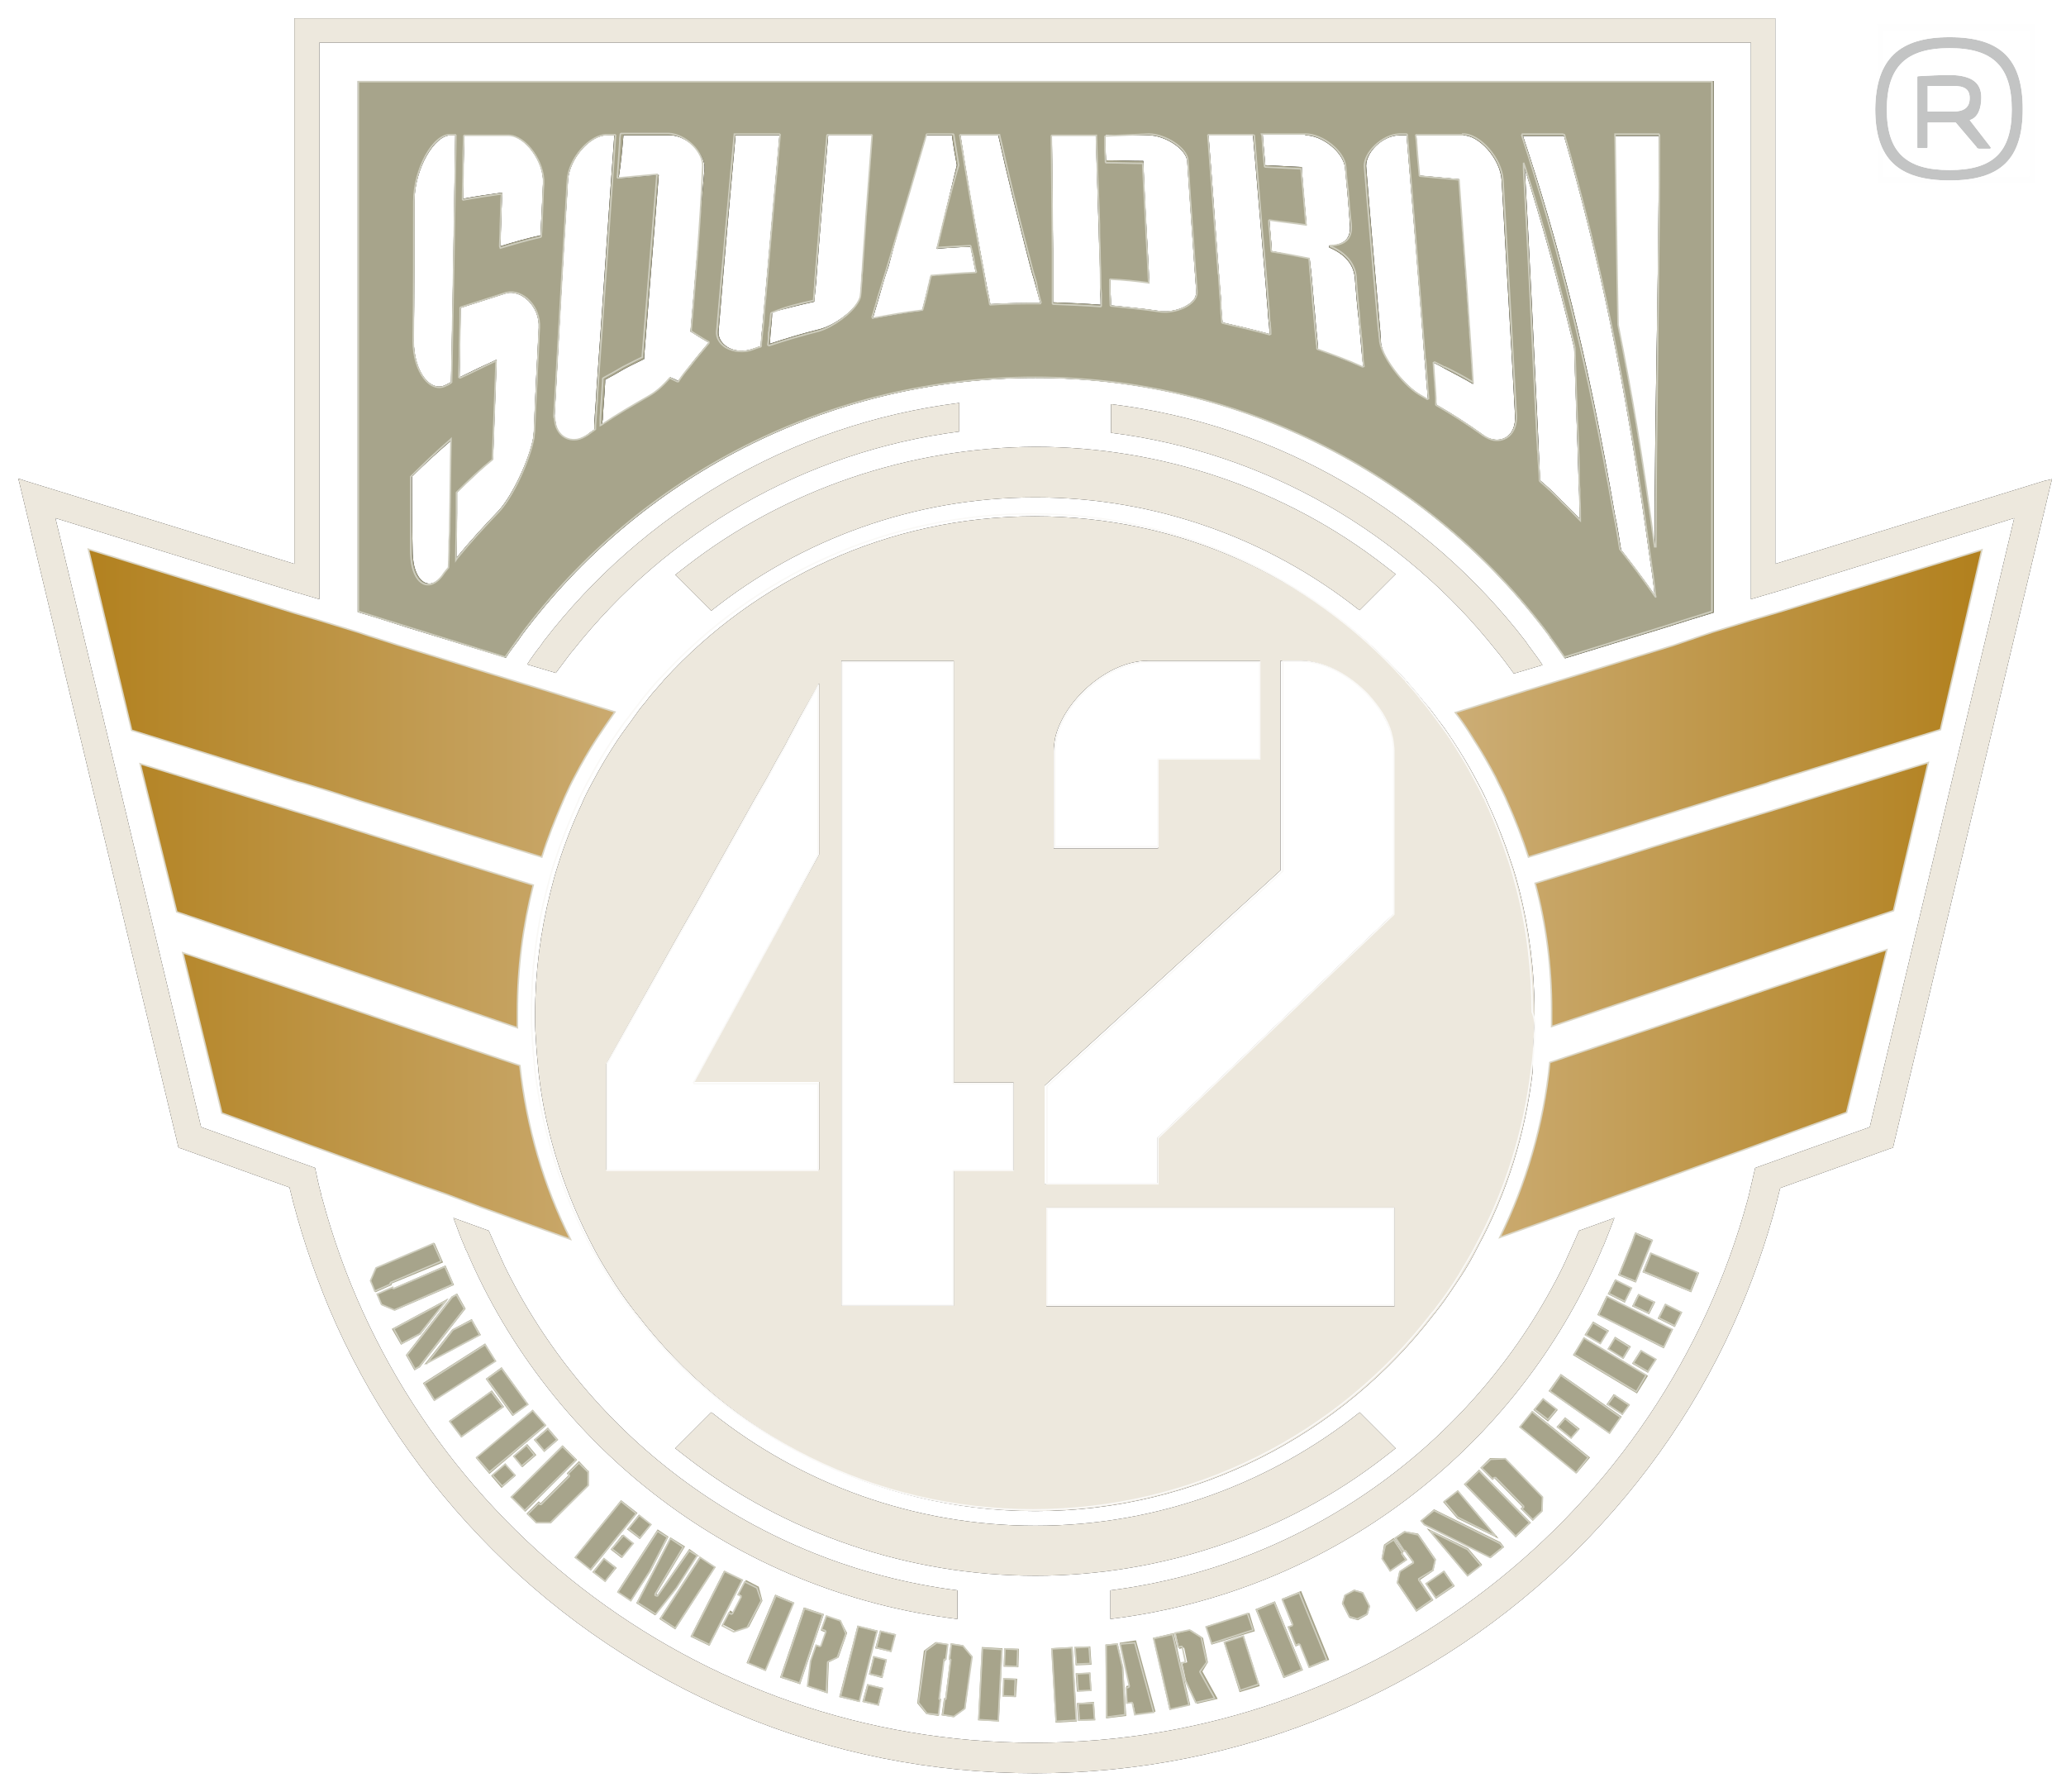 <svg xmlns="http://www.w3.org/2000/svg" xmlns:xlink="http://www.w3.org/1999/xlink" viewBox="0 0 339 294" enable-background="new 0 0 339 294"><filter filterUnits="objectBoundingBox" height="105.8%" id="c" width="105.8%" x="-2.9%" y="-2.9%"><feMorphology in="SourceAlpha" operator="dilate" radius=".25" result="shadowSpreadOuter1"/><feOffset in="shadowSpreadOuter1" result="shadowOffsetOuter1"/><feGaussianBlur in="shadowOffsetOuter1" result="shadowBlurOuter1" stdDeviation="1.5"/><feComposite in="shadowBlurOuter1" in2="SourceAlpha" operator="out" result="shadowBlurOuter1"/><feColorMatrix in="shadowBlurOuter1" values="0 0 0 0 0 0 0 0 0 0 0 0 0 0 0 0 0 0 0.7 0"/></filter><filter filterUnits="objectBoundingBox" height="109.5%" id="b" width="104%" x="-2%" y="-4.8%"><feOffset in="SourceAlpha" result="shadowOffsetOuter1"/><feGaussianBlur in="shadowOffsetOuter1" result="shadowBlurOuter1" stdDeviation="1.5"/><feComposite in="shadowBlurOuter1" in2="SourceAlpha" operator="out" result="shadowBlurOuter1"/><feColorMatrix in="shadowBlurOuter1" values="0 0 0 0 0 0 0 0 0 0 0 0 0 0 0 0 0 0 0.7 0"/></filter><filter filterUnits="objectBoundingBox" height="103.1%" id="a" width="102.7%" x="-1.3%" y="-1.6%"><feOffset in="SourceAlpha" result="shadowOffsetOuter1"/><feGaussianBlur in="shadowOffsetOuter1" result="shadowBlurOuter1" stdDeviation="1.5"/><feColorMatrix in="shadowBlurOuter1" values="0 0 0 0 0 0 0 0 0 0 0 0 0 0 0 0 0 0 0.7 0"/></filter><g transform="translate(3 3)"><path d="M332.4 75.9l-44.1 13.6V0H45.3v89.5L1.2 75.9 0 75.5l.3 1.2 25.9 108.2.1.4.4.1 17.8 6.4c1.6 6.7 3.8 13.3 6.5 19.8 6.3 14.9 15.4 28.2 26.9 39.7 11.5 11.5 25 20.5 40 26.8 15.5 6.5 32 9.8 48.9 9.8s33.4-3.3 48.9-9.8c15-6.3 28.4-15.3 40-26.8 11.5-11.5 20.6-24.8 26.9-39.7 2.7-6.4 4.9-13 6.5-19.7l18.1-6.5.4-.1.1-.4 25.7-108.1.3-1.2-1.3.3zm-165.6 207c-56 0-103.2-37.9-116.9-89.2-.1-.3-.2-.5-.2-.8-.4-1.4-.7-2.9-1-4.3l-5.3-1.9-13.4-4.8L6.1 82l39.2 12.1.7.2 3.4 1V4h234.9V95.3l3.4-1 .7-.2L327.5 82l-23.7 99.9-13.5 4.8-5.3 1.9c-.3 1.4-.7 2.9-1 4.3-.1.3-.1.5-.2.8-13.9 51.4-61 89.2-117 89.2zm59.2-48.3l-5.9-5.9c-14.6 11.6-33.1 18.6-53.2 18.6-20 0-38.4-6.9-52.9-18.4l-.3-.2-5.9 5.9 1.8 1.4c16.2 12.6 36.6 19.5 57.3 19.5 20.7 0 41.1-6.9 57.3-19.5l1.8-1.4zM109.6 89.9l-1.8 1.4 5.9 5.9c14.6-11.6 33.1-18.6 53.2-18.6 20 0 38.4 6.9 52.9 18.3l.3.2 5.9-5.9-1.8-1.4c-16.2-12.6-36.6-19.5-57.3-19.5-20.7.1-41.1 7-57.3 19.6zm44.5 168c-32.9-4.2-60.5-24.9-74.4-53.4-.1-.3-.3-.6-.4-.9-.7-1.5-1.4-3.1-2.1-4.7l-5.8-2.1c.6 1.5 1.1 3.1 1.8 4.6.1.3.2.6.4.9 13.8 32.3 44.2 55.9 80.5 60.3v-4.7zm99.9-54.3c-.1.3-.3.6-.4.9-13.9 28.5-41.5 49.2-74.4 53.4v4.7c36.3-4.4 66.7-28 80.5-60.3.1-.3.2-.6.4-.9.6-1.5 1.2-3 1.8-4.6l-5.8 2.1c-.7 1.6-1.4 3.2-2.1 4.7zm-11.5-99.9c.2.2.3.4.5.6.8 1 1.6 2.1 2.4 3.2l4.7-1.4c-.7-1.1-1.5-2.1-2.3-3.2-.1-.2-.3-.4-.4-.6-16.1-21-40.4-35.6-68.1-39V68c25.5 3.2 48 16.5 63.2 35.7zm-156.3-1.5c-.1.2-.3.4-.4.6-.8 1-1.6 2.1-2.3 3.2l4.7 1.4c.8-1.1 1.6-2.1 2.4-3.2.2-.2.3-.4.5-.6 15.2-19.2 37.7-32.5 63.3-35.8v-4.7c-27.8 3.5-52 18.1-68.2 39.1z" filter="url(#a)"/><path d="M332.4 75.9l-44.1 13.6V0H45.3v89.5L1.2 75.9 0 75.5l.3 1.2 25.9 108.2.1.4.4.1 17.8 6.4c1.6 6.7 3.8 13.3 6.5 19.8 6.3 14.9 15.4 28.2 26.9 39.7 11.5 11.5 25 20.5 40 26.8 15.5 6.5 32 9.8 48.9 9.8s33.4-3.3 48.9-9.8c15-6.3 28.4-15.3 40-26.8 11.5-11.5 20.6-24.8 26.9-39.7 2.7-6.4 4.9-13 6.5-19.7l18.1-6.5.4-.1.1-.4 25.7-108.1.3-1.2-1.3.3zm-165.6 207c-56 0-103.2-37.9-116.9-89.2-.1-.3-.2-.5-.2-.8-.4-1.4-.7-2.9-1-4.3l-5.3-1.9-13.4-4.8L6.1 82l39.2 12.1.7.2 3.4 1V4h234.9V95.3l3.4-1 .7-.2L327.5 82l-23.7 99.9-13.5 4.8-5.3 1.9c-.3 1.4-.7 2.9-1 4.3-.1.3-.1.5-.2.8-13.9 51.4-61 89.2-117 89.2zm59.2-48.3l-5.9-5.9c-14.6 11.6-33.1 18.6-53.2 18.6-20 0-38.4-6.9-52.9-18.4l-.3-.2-5.9 5.9 1.8 1.4c16.2 12.6 36.6 19.5 57.3 19.5 20.7 0 41.1-6.9 57.3-19.5l1.8-1.4zM109.6 89.9l-1.8 1.4 5.9 5.9c14.6-11.6 33.1-18.6 53.2-18.6 20 0 38.4 6.9 52.9 18.3l.3.2 5.9-5.9-1.8-1.4c-16.2-12.6-36.6-19.5-57.3-19.5-20.7.1-41.1 7-57.3 19.6zm44.5 168c-32.9-4.2-60.5-24.9-74.4-53.4-.1-.3-.3-.6-.4-.9-.7-1.5-1.4-3.1-2.1-4.7l-5.8-2.1c.6 1.5 1.1 3.1 1.8 4.6.1.3.2.6.4.9 13.8 32.3 44.2 55.9 80.5 60.3v-4.7zm99.9-54.3c-.1.3-.3.6-.4.9-13.9 28.5-41.5 49.2-74.4 53.4v4.7c36.3-4.4 66.7-28 80.5-60.3.1-.3.2-.6.4-.9.6-1.5 1.2-3 1.8-4.6l-5.8 2.1c-.7 1.6-1.4 3.2-2.1 4.7zm-11.5-99.9c.2.2.3.4.5.6.8 1 1.6 2.1 2.4 3.2l4.7-1.4c-.7-1.1-1.5-2.1-2.3-3.2-.1-.2-.3-.4-.4-.6-16.1-21-40.4-35.6-68.1-39V68c25.5 3.2 48 16.5 63.2 35.7zm-156.3-1.5c-.1.2-.3.4-.4.6-.8 1-1.6 2.1-2.3 3.2l4.7 1.4c.8-1.1 1.6-2.1 2.4-3.2.2-.2.3-.4.5-.6 15.2-19.2 37.7-32.5 63.3-35.8v-4.7c-27.8 3.5-52 18.1-68.2 39.1z" fill="#ede8dd"/><path d="M64.6 75.2c2.1-2.1 4.2-4 6.4-5.9-.1 4.4-.1 8.9-.2 13.3 0 2.5-.1 4.9-.1 7.4-.3.4-.7.8-1 1.3-1.8 2.4-3.9 1.7-4.7-1.3-.2-.8-.3-1.8-.3-2.9-.1-3.9-.1-7.9-.1-11.9zm.4-45.1c0-5.4 3.3-11 6-10.9h.7c-.2 13.4-.4 26.9-.7 40.5-.3.1-.5.3-.8.4-2.4 1.4-5.3-1.9-5.3-7.2.1-7.6.1-15.2.1-22.8zm7 47.7c1.9-1.9 3.9-3.8 5.9-5.5.2-5.5.4-10.9.6-16.3-2 .9-4.1 1.9-6.1 2.9.1-3.8.1-7.6.2-11.4l7.5-2.4c2.4-.6 5.5 2.1 5.3 5.7-.3 5.6-.6 11.2-.8 16.9 0 .3-.1.7-.1 1.1-.7 3.8-3.6 9.8-5.8 12.1-2.3 2.4-4.6 4.9-6.8 7.6 0-2.4.1-4.9.1-7.3v-3.4zm1.2-58.6h7.3c2.6.1 5.8 4.3 5.6 7.8-.1 2.9-.3 5.7-.4 8.6-2.2.5-4.4 1.1-6.6 1.8.1-2.9.2-5.9.3-8.8-2.2.3-4.3.6-6.4 1 0-3.5.1-7 .2-10.4zm14.8 46c.7-13 1.4-25.9 2.2-38.6.2-3.6 3.7-7.5 6.4-7.4h1.2c-1 13.6-1.9 27.5-2.9 41.4-.1 2.1-.3 4.2-.4 6.2v.7c-.4.3-.8.5-1.1.8-.6.4-1.2.7-1.8.8-1.8.3-3.4-.9-3.5-3.4-.1-.1-.1-.3-.1-.5zm11.3-46h7.8c2.6.1 5.7 3 5.5 5.5-.8 8.8-1.5 17.7-2.3 26.7.1 0 .1.1.2.1.9.6 1.9 1.2 2.8 1.7-1 1.2-2.1 2.5-3.1 3.8-.6.8-1.2 1.6-1.9 2.5-.4-.2-.8-.4-1.3-.6-1.2 1.4-2.4 2.5-3.5 3.1-2.6 1.4-5.2 3-7.7 4.7 0-.3 0-.5.1-.8.1-2.1.3-4.1.4-6.2v-.4c1.1-.6 2.2-1.2 3.2-1.8 1.1-.6 2.2-1.1 3.2-1.6v-.4c.8-10 1.6-20 2.4-29.8l-6.6.6c.4-2.4.6-4.8.8-7.1zm18.4 0h7.2c-.8 8.9-1.6 18-2.4 27-.2 1.8-.3 3.6-.5 5.3-.1.8-.1 1.6-.2 2.3-.4.1-.8.3-1.2.4-1.6.6-3.2.4-4.3-.3-.9-.6-1.5-1.5-1.4-2.6.1-.7.1-1.4.2-2.2.8-9.9 1.7-20 2.6-29.9zm15.2 0h7.2c-.5 7.4-1.1 14.8-1.6 22.2l-.3 3.9c0 .4-.2.8-.4 1.2-1.1 1.8-4 3.9-6.3 4.5-2.8.7-5.5 1.5-8.2 2.4.1-.8.1-1.6.2-2.4.1-.9.2-1.9.2-2.8 2.3-.6 4.6-1.2 6.9-1.7l.3-3c.6-8.2 1.3-16.3 2-24.3zm16 0h4.3c.2 1.6.5 3.3.8 4.9-1.1 4.5-2.2 9.1-3.3 13.7 1.9-.1 3.7-.3 5.6-.3.1.4.1.8.2 1.2l.6 3c-2.5.1-5 .3-7.4.6-.2.7-.3 1.4-.5 2.1l-.9 3.6c-2.7.3-5.4.8-8.1 1.3.3-1.1.7-2.3 1-3.4.5-1.8 1-3.5 1.6-5.2 2-7.6 4.1-14.6 6.1-21.5zm11.9 0c1.4 6.4 3 12.7 4.6 19 .4 1.6.8 3.2 1.3 4.8.3 1.2.7 2.5 1 3.7-2.7 0-5.4 0-8.2.2-.2-1.2-.5-2.4-.7-3.6l-.9-4.8c-1.2-6.4-2.3-12.8-3.3-19.3h6.2zm16 0c.2 6.5.4 12.9.6 19.4.1 1.6.1 3.2.1 4.8 0 1.2.1 2.4.1 3.6-2.6-.2-5.2-.3-7.8-.4v-3.7-4.8c-.1-6.3-.1-12.7-.2-19h7.2zm8.7 0c2.6 0 6.1 2.2 6.3 4.2.4 5.8.8 11.7 1.2 17.5.1 1.3.2 2.7.3 4 0 .3-.1.6-.2.9-.8 1.5-3.6 2.6-6 2.2-2.6-.4-5.2-.6-7.8-.9 0-1.2-.1-2.4-.1-3.6v-.7c2.1.1 4.3.3 6.4.6-.1-1.3-.1-2.7-.2-4-.3-5.3-.6-10.6-.8-16-2 0-4-.1-6.1-.1-.1-1.4-.1-2.8-.1-4.2l7.1.1zm17.1 0c.7 8.2 1.4 16.5 2.1 24.7.1 1.7.3 3.5.4 5.2.1.9.2 1.8.2 2.7-2.5-.7-5.1-1.3-7.7-1.9-.1-1-.2-2-.2-3.1-.1-1.7-.3-3.4-.4-5.1-.6-7.6-1.1-15.1-1.7-22.6h7.3zm8.6 0c2.7 0 6.2 2.7 6.5 5.3.3 3.1.6 6.2.8 9.4.2 2.2-.9 3.3-3.4 3.4v.3c2.6 1.1 4 2.8 4.2 4.9.2 2.5.4 4.9.7 7.4.2 1.9.3 3.7.5 5.6.1.6.1 1.2.2 1.8-2.5-1.1-4.9-2-7.4-2.9-.1-.8-.1-1.5-.2-2.3-.2-1.8-.3-3.6-.5-5.4-.2-2.4-.4-4.9-.7-7.3-2.1-.4-4.1-.8-6.2-1.2-.1-1.7-.3-3.4-.4-5.1 2 .3 4.1.5 6.1.8-.3-3.2-.6-6.3-.8-9.5l-6-.3c-.1-1.7-.3-3.3-.4-5h7zm15.4 0h1.2c1 11.9 2 24 2.9 36.2.2 2 .3 3.9.5 5.9 0 .4.1.8.1 1.2-.4-.2-.8-.4-1.2-.7-1.2-.7-2.5-1.9-3.7-3.3-1.5-1.8-2.7-3.9-2.8-5.3 0-.6-.1-1.1-.1-1.7-.8-9-1.6-18-2.3-26.8-.4-2.6 2.7-5.5 5.4-5.5zm10.4 0c2.6-.1 6.2 3.8 6.4 7.4.7 12.7 1.5 25.6 2.2 38.6v.6c-.1 2.4-1.7 3.6-3.5 3.3-.6-.1-1.2-.3-1.8-.8-2.5-1.8-5-3.4-7.6-4.9 0-.4-.1-.7-.1-1.1-.2-1.9-.3-3.8-.4-5.8.7.3 1.4.7 2.1 1.1 1.5.8 2.9 1.5 4.4 2.4-.8-11.3-1.6-22.5-2.3-33.6-2.2-.2-4.4-.4-6.5-.6-.2-2.2-.4-4.4-.5-6.6h7.6zm16.6 0c5.6 19.3 10.1 40.1 14.1 69.3.3 2 .6 4 .8 6.1-1.8-2.6-3.7-5.1-5.5-7.4-.3-1.9-.6-3.9-1-5.7-4.5-26.3-9.3-44.8-15.1-62.2h6.7zm15.6 0c0 23.8-.7 44-.7 67.6-2-14.6-3.6-24.3-6-36.3-.2-10.4-.3-20.9-.5-31.2h7.2zm-19.5 56.6v-.2c-.1-2.3-.2-4.5-.3-6.8-.7-14.9-1.4-29.6-2.2-44.1 2.8 8.8 5.5 18.5 8.1 29.4.2 6.9.5 13.9.7 20.9.1 2.4.2 4.7.2 7.1-.9-.9-1.8-1.9-2.7-2.7-1.2-1.3-2.5-2.5-3.8-3.6zM64 100l16 4.9c.7-1.1 1.5-2.1 2.3-3.2.1-.2.3-.4.4-.6C101.8 75.6 132.4 59 166.9 59s65.1 16.6 84.2 42.2c.1.2.3.4.4.6.8 1 1.5 2.1 2.3 3.2l16-4.9 4.8-1.5 3.6-1.1V10.3H55.7V97.4l3.6 1.1L64 100z" filter="url(#b)"/><path d="M64.6 75.2c2.1-2.1 4.2-4 6.4-5.9-.1 4.4-.1 8.9-.2 13.3 0 2.5-.1 4.9-.1 7.4-.3.4-.7.8-1 1.3-1.8 2.4-3.9 1.7-4.7-1.3-.2-.8-.3-1.8-.3-2.9-.1-3.9-.1-7.9-.1-11.9zm.4-45.1c0-5.4 3.3-11 6-10.9h.7c-.2 13.4-.4 26.9-.7 40.5-.3.1-.5.3-.8.4-2.4 1.4-5.3-1.9-5.3-7.2.1-7.6.1-15.2.1-22.8zm7 47.7c1.9-1.9 3.9-3.8 5.9-5.5.2-5.5.4-10.9.6-16.3-2 .9-4.1 1.9-6.1 2.9.1-3.8.1-7.6.2-11.4l7.5-2.4c2.4-.6 5.5 2.1 5.3 5.7-.3 5.6-.6 11.2-.8 16.9 0 .3-.1.7-.1 1.1-.7 3.8-3.6 9.8-5.8 12.1-2.3 2.4-4.6 4.9-6.8 7.6 0-2.4.1-4.9.1-7.3v-3.4zm1.2-58.6h7.3c2.6.1 5.8 4.3 5.6 7.8-.1 2.9-.3 5.7-.4 8.6-2.2.5-4.4 1.1-6.6 1.8.1-2.9.2-5.9.3-8.8-2.2.3-4.3.6-6.4 1 0-3.5.1-7 .2-10.4zm14.8 46c.7-13 1.4-25.9 2.2-38.6.2-3.6 3.7-7.5 6.4-7.4h1.2c-1 13.6-1.9 27.5-2.9 41.4-.1 2.1-.3 4.2-.4 6.2v.7c-.4.3-.8.5-1.1.8-.6.4-1.2.7-1.8.8-1.8.3-3.4-.9-3.5-3.4-.1-.1-.1-.3-.1-.5zm11.3-46h7.8c2.6.1 5.7 3 5.5 5.5-.8 8.8-1.5 17.7-2.3 26.7.1 0 .1.1.2.1.9.6 1.9 1.2 2.8 1.7-1 1.2-2.1 2.5-3.1 3.8-.6.8-1.2 1.6-1.9 2.5-.4-.2-.8-.4-1.3-.6-1.2 1.4-2.4 2.5-3.5 3.1-2.6 1.4-5.2 3-7.7 4.7 0-.3 0-.5.1-.8.1-2.1.3-4.1.4-6.2v-.4c1.1-.6 2.2-1.2 3.2-1.8 1.1-.6 2.2-1.1 3.2-1.6v-.4c.8-10 1.6-20 2.4-29.8l-6.6.6c.4-2.4.6-4.8.8-7.1zm18.4 0h7.2c-.8 8.9-1.6 18-2.4 27-.2 1.8-.3 3.6-.5 5.3-.1.8-.1 1.6-.2 2.3-.4.1-.8.3-1.2.4-1.6.6-3.2.4-4.3-.3-.9-.6-1.5-1.5-1.4-2.6.1-.7.1-1.4.2-2.2.8-9.9 1.7-20 2.6-29.9zm15.2 0h7.2c-.5 7.4-1.1 14.8-1.6 22.2l-.3 3.9c0 .4-.2.8-.4 1.2-1.1 1.8-4 3.9-6.3 4.5-2.8.7-5.5 1.5-8.2 2.4.1-.8.1-1.6.2-2.4.1-.9.2-1.9.2-2.8 2.3-.6 4.6-1.2 6.9-1.7l.3-3c.6-8.2 1.3-16.3 2-24.3zm16 0h4.3c.2 1.6.5 3.3.8 4.9-1.1 4.5-2.2 9.1-3.3 13.7 1.9-.1 3.7-.3 5.6-.3.1.4.1.8.2 1.2l.6 3c-2.5.1-5 .3-7.4.6-.2.7-.3 1.4-.5 2.1l-.9 3.6c-2.7.3-5.4.8-8.1 1.3.3-1.1.7-2.3 1-3.4.5-1.8 1-3.5 1.6-5.2 2-7.6 4.1-14.6 6.1-21.5zm11.9 0c1.4 6.4 3 12.7 4.6 19 .4 1.6.8 3.2 1.3 4.8.3 1.2.7 2.5 1 3.7-2.7 0-5.4 0-8.2.2-.2-1.2-.5-2.4-.7-3.6l-.9-4.8c-1.2-6.4-2.3-12.8-3.3-19.3h6.2zm16 0c.2 6.5.4 12.9.6 19.4.1 1.6.1 3.2.1 4.8 0 1.2.1 2.4.1 3.6-2.6-.2-5.2-.3-7.8-.4v-3.7-4.8c-.1-6.3-.1-12.7-.2-19h7.2zm8.7 0c2.6 0 6.1 2.2 6.3 4.2.4 5.8.8 11.7 1.2 17.5.1 1.3.2 2.7.3 4 0 .3-.1.6-.2.9-.8 1.5-3.6 2.6-6 2.2-2.6-.4-5.2-.6-7.8-.9 0-1.2-.1-2.4-.1-3.6v-.7c2.1.1 4.3.3 6.4.6-.1-1.3-.1-2.7-.2-4-.3-5.3-.6-10.6-.8-16-2 0-4-.1-6.1-.1-.1-1.4-.1-2.8-.1-4.2l7.1.1zm17.1 0c.7 8.2 1.4 16.5 2.1 24.7.1 1.7.3 3.5.4 5.2.1.9.2 1.8.2 2.7-2.5-.7-5.1-1.3-7.7-1.9-.1-1-.2-2-.2-3.1-.1-1.7-.3-3.4-.4-5.1-.6-7.6-1.1-15.1-1.7-22.6h7.3zm8.6 0c2.7 0 6.2 2.7 6.5 5.3.3 3.1.6 6.2.8 9.4.2 2.2-.9 3.3-3.4 3.4v.3c2.6 1.1 4 2.8 4.2 4.9.2 2.5.4 4.9.7 7.4.2 1.9.3 3.7.5 5.6.1.6.1 1.2.2 1.8-2.5-1.1-4.9-2-7.4-2.9-.1-.8-.1-1.5-.2-2.3-.2-1.8-.3-3.6-.5-5.4-.2-2.4-.4-4.9-.7-7.3-2.1-.4-4.1-.8-6.2-1.2-.1-1.7-.3-3.4-.4-5.1 2 .3 4.1.5 6.1.8-.3-3.2-.6-6.3-.8-9.5l-6-.3c-.1-1.7-.3-3.3-.4-5h7zm15.4 0h1.2c1 11.9 2 24 2.9 36.2.2 2 .3 3.9.5 5.9 0 .4.1.8.1 1.2-.4-.2-.8-.4-1.2-.7-1.2-.7-2.5-1.9-3.7-3.3-1.5-1.8-2.7-3.9-2.8-5.3 0-.6-.1-1.1-.1-1.7-.8-9-1.6-18-2.3-26.8-.4-2.6 2.7-5.5 5.4-5.5zm10.4 0c2.6-.1 6.2 3.8 6.4 7.4.7 12.7 1.5 25.6 2.2 38.6v.6c-.1 2.4-1.7 3.6-3.5 3.3-.6-.1-1.2-.3-1.8-.8-2.5-1.8-5-3.4-7.6-4.9 0-.4-.1-.7-.1-1.1-.2-1.9-.3-3.8-.4-5.8.7.3 1.4.7 2.1 1.1 1.5.8 2.9 1.5 4.4 2.4-.8-11.3-1.6-22.5-2.3-33.6-2.2-.2-4.4-.4-6.5-.6-.2-2.2-.4-4.4-.5-6.6h7.6zm16.6 0c5.6 19.3 10.1 40.1 14.1 69.3.3 2 .6 4 .8 6.1-1.8-2.6-3.7-5.1-5.5-7.4-.3-1.9-.6-3.9-1-5.7-4.5-26.3-9.3-44.8-15.1-62.2h6.7zm15.6 0c0 23.8-.7 44-.7 67.6-2-14.6-3.6-24.3-6-36.3-.2-10.4-.3-20.9-.5-31.2h7.2zm-19.5 56.6v-.2c-.1-2.3-.2-4.5-.3-6.8-.7-14.9-1.4-29.6-2.2-44.1 2.8 8.8 5.5 18.5 8.1 29.4.2 6.9.5 13.9.7 20.9.1 2.4.2 4.7.2 7.1-.9-.9-1.8-1.9-2.7-2.7-1.2-1.3-2.5-2.5-3.8-3.6zM64 100l16 4.9c.7-1.1 1.5-2.1 2.3-3.2.1-.2.3-.4.4-.6C101.8 75.6 132.4 59 166.9 59s65.1 16.6 84.2 42.2c.1.2.3.4.4.6.8 1 1.5 2.1 2.3 3.2l16-4.9 4.8-1.5 3.6-1.1V10.3H55.7V97.4l3.6 1.1L64 100z" fill="#a7a48b"/><path d="M64.4 75.2c2.1-2.1 4.2-4.1 6.4-6l.2-.2v.3c-.1 4.3-.1 8.7-.2 13.3 0 1 0 2-.1 3.1 0 1.1 0 2.1-.1 4.3v.1c-.3.4-.7.8-1 1.3-1.9 2.5-4.1 1.8-4.9-1.3-.2-.8-.3-1.8-.3-2.9v-12zm.5-45.1c0-5.4 3.2-11.2 6.1-11h.7l.1.1c-.2 12.4-.4 25.4-.7 40.5l-.1.1c-.1.1-.2.1-.3.2-.2.1-.3.2-.4.2-2.6 1.5-5.5-2.1-5.5-7.3.1-7.6.1-15.2.1-22.8zm13.5 26.1c-2 .9-3.9 1.9-5.9 2.8l-.2-.1c0-1.4.1-2.6.1-5.2.1-3.1.1-4.5.1-6.2l.1-.1 7.5-2.4c2.7-.6 5.6 2.3 5.4 5.8-.1 1.2-.1 2.5-.2 4.2-.1 2.1-.2 3.2-.2 4.2-.2 3.4-.3 6-.4 8.5 0 .3-.1.7-.1 1.1-.7 3.8-3.5 9.8-5.8 12.2-2.3 2.4-4.6 4.9-6.8 7.6l-.2.3v-.4c0-2.1.1-3.8.1-7.3V80v-.4-1.8c2-2 3.9-3.8 5.9-5.4.2-5.2.4-10.4.6-16.2zm.9-27.4c-2.1.3-4.2.6-6.3 1l-.1-.1c0-1.7.1-3.1.1-6.1 0-2.2.1-3.1.1-4.3l.1-.1h7.3c2.8.1 5.9 4.4 5.7 8-.1 1.3-.1 2.2-.2 4.6-.1 1.9-.1 2.9-.2 4l-.1.1c-2.2.5-4.3 1.1-6.6 1.8l-.1-.3c0-.9.1-1.6.1-3.4.1-2.5.1-3.8.2-5.2zm8.6 36.4c.8-14.1 1.5-26.7 2.2-38.6.2-3.6 3.7-7.6 6.6-7.5h1.2l.1.1c-.9 13.3-1.9 27-2.9 41.4 0 .6-.1.9-.1 1.8 0 .6 0 .6-.1 1.3 0 .6-.1 1.6-.2 3.1v.6l-.1.1c-.6.4-.8.6-1.1.8-.6.4-1.2.7-1.8.8-2 .3-3.6-1.1-3.7-3.5-.1 0-.1-.2-.1-.4zm0 0zm22.5-13.9c.1 0 .1 0 .1.1 1 .6 1.9 1.2 2.8 1.7v.2c-1 1.2-2.1 2.5-3.1 3.8-.7.8-1.3 1.6-1.9 2.5h-.2l-1.2-.6c-1.2 1.4-2.4 2.4-3.5 3-2.6 1.5-5.2 3-7.7 4.7l-.2.1v-.3-.4-.4c0-.5.1-1 .1-1.8.2-2.4.2-3.2.3-4.4v-.4l.1-.1c1.1-.6 2.2-1.2 3.2-1.8 1-.5 2.1-1.1 3.2-1.6v-.1-.2c.8-10 1.6-19.9 2.4-29.7-2.2.2-4.3.4-6.4.6l-.1-.1c.1-1.6.2-2.7.4-5.8 0-.6 0-.6.1-1.3l.1-.1h7.8c2.8.1 5.9 3.1 5.6 5.6-.4 9.7-1.2 18.4-1.9 26.8zm7.3-32.3h7.2l.1.1c-.8 8.6-1.6 17.5-2.4 27-.1.6-.1 1.1-.2 2.1v.1c-.1 1.6-.2 2.3-.3 3.2 0 .3-.1.7-.1 1.1-.1.6-.1 1-.1 1.2l-.1.1c-.4.1-.7.2-1.2.4-1.5.6-3.3.4-4.5-.3-1-.6-1.6-1.6-1.5-2.7.1-.6.1-1.3.2-2.2.8-9.3 1.7-19.1 2.7-30.1h.2zm20.7 22.3zm-7.9 5c0-.4.1-.8.1-1.5.1-.7.1-1 .1-1.4.9-11.3 1.4-17.4 2-24.2l.1-.1h7.2l.1.1c-.3 3.9-.6 8-1 13.3-.1 1.9-.6 8.4-.6 8.9-.1.8-.1.8-.1 1.6-.1.9-.1 1.7-.2 2.4 0 .4-.2.8-.5 1.3-1.1 1.8-4 3.9-6.3 4.6-2.8.7-5.5 1.5-8.2 2.4l-.2-.1c0-.3.1-.6.1-1.2V52c0-.4 0-.4.1-.8 0-.4 0-.4.1-.7.1-1.1.1-1.5.2-2.1l.1-.1c2.4-1 4.6-1.5 6.9-2zm20.3-8.7l5.4-.3.1.1c0 .2 0 .2.1.4 0 .2 0 .2.1.4 0 .2 0 .2.1.4 0 .2 0 .2.1.4.2 1.3.3 1.9.5 2.6l-.1.1c-2.5.1-4.9.3-7.3.5-.1.3-.2.6-.3 1.1v.1c-.1.4-.2.6-.2.8-.3 1.4-.6 2.5-.9 3.6l-.1.1c-2.7.3-5.4.8-8.1 1.3l-.1-.2c.2-.5.3-1 .5-1.7 0 .1.4-1.3.5-1.7.5-1.6 1-3.2 1.6-5.2 2.9-9.7 4.6-15.4 6.3-21.3l.1-.1h4.3l.1.1c.2 1.5.5 3 .8 5-1.3 4.3-2.4 8.8-3.5 13.5zM161 19.1c1.4 6.2 2.9 12.5 4.6 19 .4 1.4.7 2.9 1.3 4.8.1.3.2.6.2.9.1.2.1.2.1.5.3 1.2.4 1.7.6 2.3l-.1.2c-2.7 0-5.4 0-8.2.2l-.1-.1c-.1-.7-.2-1.2-.5-2.4-.1-.6-.2-.9-.2-1.2-.3-1.7-.6-3.3-.9-4.8-1.2-6.6-2.3-13-3.3-19.3l.1-.1h6.4zm15.9.1c.1 4 .2 7.3.5 14.6v1c0 1.6.1 2.8.1 3.9 0 1.4.1 2.6.1 4.8 0 .5 0 .9.1 1.8v1.9l-.1.1c-2.6-.2-5.2-.3-7.8-.4l-.1-.1v-3.7-2.4-2.4c-.1-9.5-.1-13.7-.2-19l.1-.1h7.3zm8.6-.2c2.7 0 6.3 2.3 6.4 4.3.7 10.9.9 12.8 1.2 17.5.1 1.2.2 2.4.3 4 0 .3 0 .6-.2 1-.8 1.6-3.7 2.7-6.1 2.3-2.6-.4-5.2-.6-7.8-.9l-.1-.1c-.1-1.8-.1-2.6-.1-3.6v-.3-.3l.1-.1c2.1.1 4.2.3 6.3.6-.1-1.1-.1-2.3-.2-3.8-.3-5.1-.5-10.3-.8-15.8-2.1 0-4-.1-6-.1l-.1-.1c0-.8-.1-1.6-.1-2.7v-.4-1.1l.1-.1 7.1-.3zm17.3.2c1.2 14.5 1.5 18 2.1 24.7.1 1.7.3 3.4.4 5.2 0 .3 0 .5.1.9v.3c.1.7.1 1.1.1 1.5l-.2.1c-2.5-.7-5.1-1.3-7.7-1.9l-.1-.1c-.1-1.1-.2-2.1-.2-3.1-.1-1.2-.2-2.4-.3-4.2 0-.4 0-.4-.1-.8-.6-8.3-1.2-15.6-1.7-22.6l.1-.1h7.2l.3.1zm8.4-.2c2.8 0 6.4 2.8 6.6 5.4.1 1.1.1 1.6.4 4 .2 2.5.3 3.8.5 5.4.2 2.3-.9 3.4-3.4 3.5v.1c2.6 1.1 4 2.9 4.2 5 0 .5.3 3.9.4 4.9.1.9.2 1.7.2 2.5.1.9.1.9.2 1.7 0 .5 0 .5.1 1 .1 1.1.2 2 .2 2.8 0 .5.1 1.1.2 1.8l-.2.1c-2.4-1.1-4.9-2-7.4-2.9l-.1-.1c0-.3 0-.5-.1-.9v-.2c0-.5-.1-.8-.1-1.1-.2-1.8-.3-3.6-.5-5.4 0-.5-.2-2.4-.2-2.7-.2-1.9-.3-3.2-.4-4.5-2-.4-4-.8-6.1-1.1l-.1-.1c-.1-.7-.1-1.1-.2-2.5-.1-1.2-.2-1.8-.2-2.5l.1-.1c2 .3 4 .5 6 .8-.1-.9-.1-1.3-.3-3.5-.2-2.6-.4-4.1-.5-5.7-2.1-.1-4-.2-5.9-.3l-.1-.1c-.2-1.9-.3-3.5-.4-5l-.1-.3h7.2zm15.4 0h1.2l.1.1c1.1 13.1 2 24.9 2.9 36.2 0 .4 0 .4.1.7.2 2.6.3 3.7.4 5.2 0 .3.1.7.1 1.2l-.2.1c-.3-.2-.7-.4-1.2-.7-1.2-.7-2.5-1.9-3.7-3.4-1.6-2-2.7-4-2.9-5.4 0-.2 0-.4-.1-.9V52c0-.4 0-.4-.1-.8-1-11.6-1.7-19.1-2.3-26.8-.2-2.3 2.9-5.3 5.7-5.4zm10.4 0c2.8-.1 6.4 4 6.6 7.5.8 13.2 1.5 26 2.2 38.6v.6c-.1 2.4-1.7 3.8-3.7 3.5-.6-.1-1.2-.4-1.8-.8-2.5-1.8-5-3.4-7.6-4.9l-.1-.1V63v-.4-.3c-.1-1.9-.3-3.8-.4-5.8l.2-.1 1.4.7c.1.1.1.1.3.1.2.1.3.2.4.2 1.6.8 2.9 1.5 4.2 2.3-.3-5.1-.7-10.4-1.1-16.6-.3-4.2-.6-8.3-1.2-16.6-2.2-.2-4.3-.4-6.4-.6l-.1-.1-.2-2.2c-.2-1.9-.2-3.1-.4-4.4l.1-.1h7.6zm16.7.1c5.9 20.4 10.3 41.6 14.1 69.3.3 2 .6 4.1.8 6.1l.1.5-.3-.4c-1.8-2.6-3.6-5-5.6-7.5-.3-1.9-.6-3.8-1-5.7-4.3-24.6-8.9-43.3-15.1-62.2l.1-.2h6.6l.3.1zm15.6.1c0 9.9-.1 17.4-.3 33.7v.8c-.2 15.6-.3 23.3-.3 33h-.2c-2.1-15.5-3.7-24.9-6-36.4-.2-9.3-.3-19-.5-31.2V19h7.2l.1.2zm-19.7 56.7v-.2-.1c0-.9-.1-1.7-.2-3.4 0-.7 0-.7-.1-1.5 0-1-.1-1.3-.1-1.9-.9-18.6-1.5-31.4-2.2-44.1v-1l.3.9c2.9 9.1 5.6 18.8 8.1 29.4.1 2.9.4 12.9.5 13.9.1 2.6.2 4.8.2 7 0 .7 0 1.4.1 2.4v1.2c.1 1.6.1 2.5.1 3.6v.3l-.2-.2c-.9-.9-1.7-1.8-2.7-2.7-1.2-1.3-2.5-2.5-3.8-3.6zM79.9 104.8c.7-1 1.4-2 2.2-3.1.1-.1.1-.1.2-.3.1-.1.2-.2.2-.3 19.7-26.4 50.7-42.2 84.3-42.2 33.6 0 64.6 15.9 84.3 42.2.1.1.1.2.2.3.1.1.1.1.1.2s0 .1.1.1c.8 1.1 1.5 2.1 2.2 3.1l15.9-4.9 4.8-1.5 3.5-1.1V10.4H55.8v86.9l3.5 1.1 4.8 1.5 15.8 4.9z" fill="none" stroke="#cecdbe" stroke-width=".25"/><path d="M61.2 207.6l.1.2-2.7 1.2-.8-1.8.9-2.2 9.6-4.1 1.4 3.2-8.5 3.5zm10.3.2l-9.7 4.2-2.2-.9-.8-1.8 2.7-1.2.1.2 8.5-3.7 1.4 3.2zm-4.9 13.1l4.6-5.8 3.2-1.7 1.5 2.6-9.3 4.9zm5.4-11.7l1.4 2.5-7.5 9.6-.9.5-1.4-2.5 7.5-9.6.9-.5zm-1.4.8l-4.6 5.9-3.2 1.7-1.5-2.6 9.3-5zm6 7.4l1.8 2.9-10.2 6.5-1.8-2.9 10.2-6.5zm1.1 7.7l2 2.7-7 5-2-2.7 7-5zm3.4 4.2l-4.4-6.1 2.6-1.9 4.4 6.1-2.6 1.9zm3.3-1l2.2 2.6-9.3 7.9-2.2-2.6 9.3-7.9zm-4.5 8.8l1.7 2-2.3 2-1.7-2 2.3-2zm1.3-1.2l2.3-2 1.5 1.8-2.3 2-1.5-1.8zm7.4-2.7l-2.3 2-1.7-2 2.3-2 1.7 2zm.7.9l2.4 2.4-8.5 8.5-2.4-2.4 8.5-8.5zm4.3 4.3v2.3l-6.2 6.2H85l-1.6-1.6 2-2 .3.3 4.6-4.6-.3-.3 2-2 1.6 1.7zm3.6 12.8l1.9-2.4 1.8 1.4-1.9 2.4-1.8-1.4zm6.7-4.1l-1.9 2.4-2.1-1.6 1.9-2.4 2.1 1.6zm-5-4l2.7 2.1-7.6 9.4-2.7-2.1 7.6-9.4zm-4.7 11.8l1.9-2.3 2.1 1.6-1.9 2.3-2.1-1.6zm12.5-5.8l-2.9 5.6-3.2 4.9-2.3-1.5 6.6-10.2 1.8 1.2zm4.8 3l-3.5 5.5-3.5 4.4-3.1-2 5.6-10.8 2.4 1.5-4.7 7.8.2.1 5.2-7.5 1.4 1zm.3.3l2.6 1.7-6.6 10.2-2.6-1.7 6.6-10.2zm10.3 7.2l-2.2 4.3-2.2.7-2.1-1.1 1.2-2.3.5.3 1.4-2.7-.5-.3 1.2-2.3 2.1 1.1.6 2.3zm-6.3-4.9l3.1 1.5-5.5 10.8-3.1-1.5 5.5-10.8zm8.4 3.9l3.1 1.3-4.7 11.2-3.1-1.3 4.7-11.2zm4.7 2.1l3.3 1.1-3.9 11.5-3.3-1.1 3.9-11.5zm6 2.1l1.1 2.1-1.4 4-1.6.8-.2 5.1-3.3-1.1.5-4.2.9-2.7.8.3.8-2.3-.8-.3.8-2.4 2.4.7zm4.7 8.9l.7-3 2.2.6-.7 3-2.2-.6zm1-4.3l.8-2.9 2.6.6-.8 2.9-2.6-.6zm-2.1 8.8l.8-2.9 2.6.6-.7 2.9-2.7-.6zm-.8-12.5l3.3.8-3 11.7-3.3-.8 3-11.7zm15.3 2.9l2 .3 1.5 1.8-1.1 8.6-1.9 1.4-2-.3.4-2.8h.2l.8-6.4h-.2l.3-2.6zm-1.8 9.1h.2l-.4 2.8-2-.3-1.5-1.8 1.1-8.6 1.9-1.4 2 .3-.4 2.8h-.2l-.7 6.2zm6.9-8.5l3.4.2-.6 12-3.4-.2.6-12zm3.4 8.1l.2-3 2.2.1-.2 3-2.2-.1zm.2-4.9l.1-3 2.4.1-.1 3-2.4-.1zm11.8-.2l-.2-3 2.6-.1.2 3-2.6.1zm2.4 1.2l.2 3-2.4.1-.2-3 2.4-.1zm-2.2 5l2.8-.2.2 3-2.8.1-.2-2.9zm-4.2-9l3.5-.2.7 12.2-3.5.2-.7-12.2zm10.9-.8l.9 4 .5 7.9-3.3.4-.1-12.1 2-.2zm.3-.1l2.7-.4 3.2 11.7-3.3.5-.4-2-.9.1-.2-2.8.5-.1-1.6-7zm5.5-.8l3.4-.8 2.7 11.8-3.4.8-2.7-11.8zm9 4l-.9 1.5 2.5 4.5-3.4.8-1.8-3.8-.6-2.8.8-.2-.5-2.4-.8.2-.6-2.5 2.5-.6 2 1.3.8 4zm.6-2.9l-.9-3 7.1-2.2.9 3-7.1 2.2zm2-.4l3.3-1 2.6 8.2-3.3 1-2.6-8.2zm9.5-7.1l3.2-1.3 4.6 11.3-3.2 1.3-1.6-3.8-.7.3-1.3-3.2.7-.3-1.7-4.3zM203 261l3.2-1.3 4.6 11.3-3.2 1.3L203 261zm16.2-3.2l1.4.4 1.2 2.3-.4 1.4-1.6.9-1.4-.4-1.2-2.3.4-1.4 1.6-.9zm7.9-6l.8 1.1-2.8 1.9-1.4-2.1.4-2.3 1.6-1.1 1.6 2.3-.2.2zm5.1 2.9l-2.2 1.5 2.2 3.3-2.8 1.9-3.2-4.7.4-1.9 2.2-1.5-1.3-1.8-.1.1-1.6-2.3 1.6-1.1 2.3.4 2.9 4.2-.4 1.9zm-1.3 2.1l3.1-2.1 1.7 2.5-3.1 2.1-1.7-2.5zm1.4-12.2l10.9 5.4.6.8-2.2 1.8-10.9-5.4-.6-.7 2.2-1.9zm10.6 4.8l-6.8-3.3-2.3-2.7 2.4-1.9 6.7 7.9zm-11.8-1.7l6.8 3.3 2.3 2.7-2.4 1.9-6.7-7.9zm10.4-11.5h2.4l6.2 6.3v2.4l-1.6 1.6-2-2 .3-.3-4.6-4.7-.3.3-2-2 1.6-1.6zm-4.3 4.3l2.5-2.4 8.5 8.7-2.5 2.4-8.5-8.7zm11.4-12.2l1.6-1.9 2.4 1.9-1.6 1.9-2.4-1.9zm7.6 3.1l-1.4 1.6-2.4-1.9 1.4-1.6 2.4 1.9zm-9.9-.3l2.2-2.6 9.4 7.6-2.2 2.6-9.4-7.6zm14.3-3.7l1.2-1.7 2.6 1.7-1.2 1.7-2.6-1.7zm-9.5-2.2l2-2.8 10 7-2 2.8-10-7zm4-5.9l1.8-2.9 10.5 6.3-1.8 2.9-10.5-6.3zm1.9-3.3l1.4-2.2 2.6 1.5-1.4 2.2-2.6-1.5zm7.6 1.9l-1.2 2-2.6-1.6 1.2-2 2.6 1.6zm.2 2.8l1.4-2.2 2.6 1.5-1.4 2.2-2.6-1.5zm2.8-8.1l-2.8-1.3 1-2 2.8 1.3-1 2zm1.4.7l1.2-2.4 2.8 1.4-1.2 2.4-2.8-1.4zm-8.2-4l1.2-2.4 2.8 1.4-1.2 2.4-2.8-1.4zm-1.7 3.4l1.5-3.1 10.9 5.5-1.5 3.1-10.9-5.5zm7.7-12.9l1.4.6-2.8 7-2.9-1.2 2.3-5.6.3-.9.2-.5.6.2.9.4zm-.3 5.9l1.3-3.2 8 3.3-1.3 3.2-8-3.3z" fill="#a7a48b"/><path d="M69.4 203.9l-1.3-2.9-9.4 4-.9 2.1.7 1.7 2.5-1.1v-.1l.1-.2 8.3-3.5zm1.9 3.8l-1.3-2.9-8.4 3.6-.2-.1v-.1l-2.5 1.1.7 1.7 2.1.9 9.6-4.2zm-4.2 12.9l8.6-4.6-1.3-2.4-3.1 1.6-4.2 5.4zm4.8-11.2l-.7.4-7.4 9.5 1.3 2.3.7-.4 7.4-9.5-1.3-2.3zm-1.7 1l-8.6 4.6 1.3 2.4 3-1.6 4.3-5.4zm6.4 7.2l-10 6.4 1.7 2.7 10-6.4-1.7-2.7zm1 7.7l-6.8 4.9 1.9 2.5 6.8-4.9-1.9-2.5zm3.6 3.8l2.4-1.7-4.3-5.9-2.4 1.7 4.3 5.9zm3.2-.7l-9.2 7.7 2.1 2.4 9.2-7.7-2.1-2.4zm-4.5 8.8l-2.1 1.8 1.6 1.8 2.1-1.8-1.6-1.8zm1.4-1.3l1.3 1.6 2.1-1.8-1.3-1.6-2.1 1.8zm7.1-2.7l-1.5-1.8-2.1 1.8 1.5 1.8 2.1-1.8zm.9 1.1l-8.4 8.3 2.2 2.2 8.4-8.3-2.2-2.2zm4.2 4.2L92 237l-1.8 1.8.2.2v.2l-4.6 4.6h-.2l-.2-.2-1.8 1.8 1.4 1.4h2.3l6.2-6.1v-2.2zm3.9 12.6l1.7 1.3 1.8-2.2-1.6-1.3-1.9 2.2zm6.4-4l-1.9-1.5-1.8 2.2 1.9 1.5 1.8-2.2zm-4.9-3.8l-7.5 9.2 2.5 2 7.5-9.2-2.5-2zm-4.5 11.6l1.9 1.5 1.7-2.2-1.9-1.5-1.7 2.2zm12.1-5.7l-1.6-1-6.5 10 2.1 1.4 3.1-4.8 2.9-5.6zm4.9 3l-1.3-.8-5.2 7.4h-.2l-.2-.1v-.2l4.6-7.7-2.1-1.4-5.4 10.5 3 1.9 3.4-4.3 3.4-5.3zm.5.3l-6.5 10 2.4 1.6 6.5-10-2.4-1.6zm10 7.1l-.7-2.1-2-1-1.1 2.1.4.2.1.2-1.4 2.7-.2.1-.4-.2-1.1 2.1 1.9 1 2.2-.7 2.3-4.4zm-6-4.8l-5.4 10.6 2.9 1.4 5.4-10.6-2.9-1.4zm8.4 4l-4.6 11 2.9 1.2 4.6-11-2.9-1.2zm4.7 2.1l-3.8 11.2 3 1 3.8-11.2-3-1zm5.9 2l-2.3-.8-.8 2.2.6.2.1.2-.8 2.3-.2.1-.6-.2-.9 2.6-.5 4.1 3.1 1 .2-4.9.1-.1 1.5-.7 1.4-3.9-.9-2.1zm4.8 8.7l2 .5.7-2.8-2-.5-.7 2.8zm1.1-4.3l2.4.6.7-2.7-2.4-.6-.7 2.7zm-2.1 8.8l2.4.6.7-2.7-2.4-.6-.7 2.7zm-.9-12.3l-2.9 11.5 3.1.8 2.9-11.5-3.1-.8zm15.3 2.9l-.3 2.5h.1l.1.1-.8 6.4-.1.1h-.1l-.3 2.5 1.8.3 1.8-1.3 1.2-8.5-1.5-1.8-1.9-.3zm-.9 2.6l.3-2.5-1.8-.3-1.8 1.3-1.2 8.5 1.4 1.8 1.9.2.3-2.5h-.1l-.1-.1.8-6.4.1-.1.2.1zm6-1.9l-.6 11.7 3.2.2.6-11.7-3.2-.2zm3.4 7.8l1.9.1.1-2.8-1.9-.1-.1 2.8zm.2-4.9l2.1.1.1-2.8-2.1-.1-.1 2.8zm11.8-.3l2.3-.1-.2-2.7-2.3.1.2 2.7zm2.2 1.5l-2.1.1.2 2.8 2.1-.1-.2-2.8zm-1.9 5l.2 2.7 2.5-.1-.2-2.7-2.5.1zm-4.3-9l.7 11.9 3.3-.2-.7-11.9-3.3.2zm10.7-.8l-1.8.2.1 11.8 3-.4-.4-7.8-.9-3.8zm.5 0l1.5 6.9-.1.2-.4.1.1 2.5.8-.1.1.1.4 1.9 3.1-.4-3.1-11.4-2.4.2zm5.5-.9l2.7 11.6 3.1-.7-2.7-11.6-3.1.7zm8.7 3.9l-.9-4.1-1.9-1.2-2.4.5.5 2.3.6-.1.1.1.5 2.4-.1.1-.6.1.6 2.7 1.8 3.8 3.1-.7-2.4-4.3v-.1l1.1-1.5zm.8-3.1l6.8-2.2-.9-2.7-6.8 2.2.9 2.7zm2.1-.2l2.6 7.9 3-1-2.5-7.9-3.1 1zm9.5-7l1.7 4.1-.1.2-.6.2 1.2 3 .5-.2.2.1 1.5 3.7 2.9-1.2-4.5-11-2.8 1.1zm-4.2 1.7l4.5 11 2.9-1.2-4.5-11-2.9 1.2zm16-3.2l-1.5.8-.4 1.3 1.1 2.2 1.3.4 1.6-.8.4-1.3-1.1-2.2-1.4-.4zm7.9-6.2l-1.4-2.1-1.4.9-.5 2.2 1.3 2 2.6-1.8-.7-1 .1-.2zm5 2.9l.4-1.7-2.8-4.1-2.2-.5-1.5 1 1.4 2.1h.2l1.3 1.8v.2l-2.2 1.4-.4 1.8 3.1 4.6 2.6-1.8-2.2-3.2v-.2l2.3-1.4zm-1.1 2.2l1.6 2.3 2.9-2-1.6-2.3-2.9 2zm1.3-12l-2.1 1.7.5.6 10.8 5.4 2.1-1.7-.5-.6-10.8-5.4zm10.1 4.2l-6.2-7.4-2.2 1.7 2.2 2.6 6.2 3.1zm-10.8-.9l6.2 7.4 2.2-1.7-2.2-2.6-6.2-3.1zm10-11.7l-1.5 1.4 1.8 1.8.3-.2h.2l4.6 4.7v.2l-.3.2 1.8 1.8 1.5-1.4.1-2.3-6.1-6.3-2.4.1zm-4.2 4.1l8.3 8.5 2.3-2.2-8.3-8.5-2.3 2.2zm11.4-12.3l2.2 1.7 1.4-1.7-2.2-1.7-1.4 1.7zm7.2 3.3l-2.2-1.8-1.2 1.4 2.2 1.8 1.2-1.4zm-9.6-.4l9.2 7.5 2-2.5-9.2-7.5-2 2.5zm14.4-3.7l2.4 1.6 1.1-1.5-2.4-1.6-1.1 1.5zm-9.5-2.2l9.8 6.9 1.8-2.6-9.8-6.9-1.8 2.6zm4-6l10.2 6.1 1.6-2.7-10.2-6.1-1.6 2.7zm1.9-3.2l2.4 1.4 1.2-2-2.4-1.4-1.2 2zm7.2 2l-2.4-1.5-1.1 1.8 2.4 1.5 1.1-1.8zm.6 2.6l2.4 1.4 1.3-2-2.4-1.4-1.3 2zm2.5-8.2l.9-1.8-2.5-1.2-.9 1.8 2.5 1.2zm1.7.8l2.6 1.3 1.1-2.2-2.6-1.3-1.1 2.2zm-8.2-4l2.6 1.3 1.1-2.2-2.6-1.3-1.1 2.2zm-1.7 3.5L270 218l1.4-2.9-10.7-5.4-1.4 3zm6.1-13.4l-.2.4-.3.9-2.2 5.5 2.7 1.1 2.7-6.7-1.3-.5-.9-.4-.5-.3zm1.3 6.3l7.7 3.2 1.2-3-7.7-3.2-1.2 3z" fill="none" stroke="#cecdbe" stroke-width=".25"/><path d="M225.8 195.1v16.2h-57.1v-16.2h57.1zM96.5 171.5l.4-.7 11.8-21.1 2.4-4.2 9.5-17 .4-.7 1.9-3.3 1.3-2.4 1.7-3 .4-.8 1.4-2.6.3-.6 3.4-6V137.2l-6.8 12.3-2.3 4.2-11.4 20.8h20.5v14.4H96.5v-17.4zm38.6-66.1h18.4v69.2h9.8V189h-9.8v22.2h-18.4V105.4zm50.2 0h18.4v16.2H187V136.2h-17.1v-16c0-.7.1-1.3.2-2 1.4-6.4 8.8-12.8 15.2-12.8zm22.1 0h3c3.5 0 7.4 2 10.4 4.9l.5.5c.9 1 1.8 2 2.4 3.1.6 1 1.1 2 1.5 3.1l.3 1.2c.1.7.2 1.3.2 2v26.7l-3.4 3.2-35.4 33.6v7.6h-18.5v-16.2l13.9-12.7 8-7.3 16.8-15.3v-34.4zm41.3 61.2c.1-1.2.1-2.4.1-3.5 0-6.9-.9-13.7-2.5-20.1-.4-1.5-.8-3-1.3-4.4-1.1-3.4-2.4-6.7-3.9-9.9-.1-.2-.2-.5-.3-.7-.5-1.1-1.1-2.2-1.7-3.3-1.1-2.1-2.4-4.2-3.7-6.2-.8-1.2-1.6-2.4-2.5-3.5-.7-1-1.4-1.9-2.2-2.8-.8-1-1.7-2.1-2.6-3.1-.2-.2-.3-.4-.5-.6-15-16.5-36.7-26.8-60.8-26.8-24.1 0-45.8 10.4-60.8 26.8-.2.2-.3.4-.5.6-.9 1-1.8 2-2.6 3.1-.8.9-1.5 1.9-2.2 2.9-.8 1.1-1.7 2.3-2.5 3.5-1.3 2-2.6 4.1-3.7 6.2-.6 1.1-1.2 2.2-1.7 3.3-.1.2-.2.5-.3.7-1.5 3.2-2.8 6.5-3.9 10-.5 1.5-.9 3-1.3 4.6-1.6 6.4-2.5 13.1-2.5 20 0 1.2 0 2.4.1 3.6.1 2.1.3 4.1.5 6.2 1.2 10.4 4.5 20.1 9.2 28.9.8 1.5 1.7 3 2.6 4.4 1.1 1.8 2.3 3.5 3.6 5.2.2.3.5.7.8 1 15 19.6 38.7 32.2 65.3 32.2 26.6 0 50.4-12.7 65.4-32.3.3-.3.5-.7.8-1 1.3-1.7 2.4-3.4 3.6-5.2 1-1.5 1.9-3.1 2.7-4.7 4.8-8.8 7.9-18.6 9.1-29 0-2.2.1-4.2.2-6.1z" filter="url(#c)"/><path d="M225.8 195.1v16.2h-57.1v-16.2h57.1zM96.5 171.5l.4-.7 11.8-21.1 2.4-4.2 9.5-17 .4-.7 1.9-3.3 1.3-2.4 1.7-3 .4-.8 1.4-2.6.3-.6 3.4-6V137.2l-6.8 12.3-2.3 4.2-11.4 20.8h20.5v14.4H96.5v-17.4zm38.6-66.1h18.4v69.2h9.8V189h-9.8v22.2h-18.4V105.4zm50.2 0h18.4v16.2H187V136.2h-17.1v-16c0-.7.1-1.3.2-2 1.4-6.4 8.8-12.8 15.2-12.8zm22.1 0h3c3.5 0 7.4 2 10.4 4.9l.5.5c.9 1 1.8 2 2.4 3.1.6 1 1.1 2 1.5 3.1l.3 1.2c.1.7.2 1.3.2 2v26.7l-3.4 3.2-35.4 33.6v7.6h-18.5v-16.2l13.9-12.7 8-7.3 16.8-15.3v-34.4zm41.3 61.2c.1-1.2.1-2.4.1-3.5 0-6.9-.9-13.7-2.5-20.1-.4-1.5-.8-3-1.3-4.4-1.1-3.4-2.4-6.7-3.9-9.9-.1-.2-.2-.5-.3-.7-.5-1.1-1.1-2.2-1.7-3.3-1.1-2.1-2.4-4.2-3.7-6.2-.8-1.2-1.6-2.4-2.5-3.5-.7-1-1.4-1.9-2.2-2.8-.8-1-1.7-2.1-2.6-3.1-.2-.2-.3-.4-.5-.6-15-16.5-36.7-26.8-60.8-26.8-24.1 0-45.8 10.4-60.8 26.8-.2.2-.3.4-.5.6-.9 1-1.8 2-2.6 3.1-.8.9-1.5 1.9-2.2 2.9-.8 1.1-1.7 2.3-2.5 3.5-1.3 2-2.6 4.1-3.7 6.2-.6 1.1-1.2 2.2-1.7 3.3-.1.2-.2.5-.3.7-1.5 3.2-2.8 6.5-3.9 10-.5 1.5-.9 3-1.3 4.6-1.6 6.4-2.5 13.1-2.5 20 0 1.2 0 2.4.1 3.6.1 2.1.3 4.1.5 6.2 1.2 10.4 4.5 20.1 9.2 28.9.8 1.5 1.7 3 2.6 4.4 1.1 1.8 2.3 3.5 3.6 5.2.2.3.5.7.8 1 15 19.6 38.7 32.2 65.3 32.2 26.6 0 50.4-12.7 65.4-32.3.3-.3.5-.7.8-1 1.3-1.7 2.4-3.4 3.6-5.2 1-1.5 1.9-3.1 2.7-4.7 4.8-8.8 7.9-18.6 9.1-29 0-2.2.1-4.2.2-6.1z" fill="#ede8dd"/><path d="M225.7 195.2h-56.9v15.9h56.9v-15.9zM96.6 171.5V189h34.6v-14.2h-20.3l-.1-.2 11.4-20.8 2.3-4.2 6.7-12.3v-27.7l-3.1 5.6-.3.6-1.4 2.6-.4.8-1.7 3-1.3 2.4-1.9 3.3-.4.7-9.5 17-2.4 4.2-11.8 21-.4.7zm38.6-66v105.6h18.2v-22l.1-.1h9.7v-14.2h-9.7l-.1-.1v-69.1h-18.2zm34.9 30.4H187v-14.3l.1-.1h16.6v-15.9h-18.3c-6.3 0-13.8 6.3-15.1 12.8-.1.7-.2 1.3-.2 2v15.5zm37.4-30.4v34.4l-16.8 15.3-8 7.3-13.9 12.7v16H187v-7.5l35.4-33.6 3.3-3.1v-26.8c0-.6-.1-1.3-.2-2l-.3-1.2c-.3-1-.8-2-1.4-3-.7-1.1-1.5-2.1-2.4-3.1l-.5-.5c-3.1-3-7-4.9-10.3-4.9h-3.1zm41.3 61.1c-.1 2-.2 3.9-.5 5.8-1.2 10.2-4.3 20.1-9.2 29.1-.8 1.6-1.8 3.1-2.7 4.7-1.1 1.8-2.3 3.5-3.6 5.2-.2.3-.4.6-.8 1-15.5 20.2-39.5 32.3-65.5 32.3s-50-12.1-65.4-32.3c-.1-.2-.1-.2-.3-.4-.2-.3-.3-.4-.5-.6-1.3-1.7-2.5-3.4-3.6-5.2-.9-1.5-1.8-3-2.6-4.4-4.9-9-8-18.8-9.3-29-.2-2.1-.4-4.1-.5-6.2-.1-1.3-.1-2.4-.1-3.6 0-6.8.8-13.5 2.5-20 .4-1.5.8-3.1 1.3-4.6 1.1-3.4 2.4-6.7 3.9-10 0-.1.1-.1.1-.3v-.1c.1-.1.1-.2.2-.3.5-1.1 1.1-2.2 1.7-3.3 1.1-2.1 2.4-4.2 3.7-6.2.8-1.2 1.6-2.4 2.5-3.5.7-1 1.5-1.9 2.2-2.9.9-1.1 1.7-2.1 2.6-3.1l.2-.2.1-.1c.1-.1.1-.2.2-.2 15.5-17 37.4-26.9 60.9-26.9s45.4 9.9 60.9 26.9c.1.1.1.2.3.3.1.1.2.2.2.3.9 1 1.8 2 2.6 3.1.8.9 1.5 1.9 2.2 2.8.8 1.1 1.7 2.3 2.5 3.5 1.3 2 2.6 4.1 3.7 6.2.6 1.1 1.2 2.2 1.7 3.3 0 .1.1.2.2.3.1.2.1.2.1.3 1.5 3.2 2.8 6.6 3.9 10 .5 1.5.9 3 1.3 4.5 1.7 6.5 2.5 13.3 2.5 20.2.5 1.1.5 2.3.4 3.6z" fill="none" stroke="#faf9f7" stroke-width=".25"/><linearGradient id="d" gradientUnits="userSpaceOnUse" x1="-510.117" y1="526.413" x2="-508.986" y2="526.413" gradientTransform="matrix(86.444 0 0 -113.087 44103.516 59674.117)"><stop offset="0" stop-color="#b17f1b"/><stop offset="1" stop-color="#ccad75"/></linearGradient><path d="M46 125.3l-.7-.2-26.7-8.3-7.1-29.7 33.9 10.5.7.2 3.4 1 6.2 1.9 1.8.6 4.7 1.5 15.9 4.9 3.6 1.1 4.6 1.4 11.6 3.6c-1 1.4-2 2.9-3 4.4-1.3 2-2.5 4.1-3.6 6.2-.6 1.1-1.1 2.2-1.6 3.3-.1.2-.2.5-.3.7-1.3 3-2.5 6-3.5 9.2l-11.1-3.4-4.5-1.4-3.5-1.1-10.7-3.3-2.2-.7-2.5-.8-4.6-1.4-.8-.2zm.3 28.2l-4.7-1.6-15.6-5.3-6-24.3 25.4 7.8 4.6 1.4 15.4 4.8 3.5 1.1 4.5 1.4 11.1 3.4c-1.7 6.7-2.6 13.6-2.6 20.8v2.6L62 158.8l-15.7-5.3zm23.9 39.4l-4.3-1.5-18-6.5-5.2-1.9-9.3-3.4-6.4-26.3 14.2 4.7 4.8 1.6 16 5.4 20.3 6.8c1.1 10.1 3.9 19.7 8.3 28.5L75.8 195l-5.6-2.1z" fill="url(#d)" stroke="#dad5c4" stroke-width=".25"/><linearGradient id="e" gradientUnits="userSpaceOnUse" x1="-510.065" y1="526.409" x2="-509.045" y2="526.409" gradientTransform="matrix(86.444 0 0 -112.877 44327.848 59563.336)"><stop offset="0" stop-color="#ccad75"/><stop offset="1" stop-color="#b17f1b"/></linearGradient><path d="M276.2 101.3l1.8-.6 6.2-1.9 3.4-1 .7-.2 33.9-10.4-6.8 29.5-27 8.3-.7.2-.8.3-4.6 1.4-2.6.8-2.2.7-10.6 3.3-3.5 1.1-4.5 1.4-11.1 3.4c-1-3.1-2.2-6.2-3.5-9.1-.1-.2-.2-.5-.3-.7-.5-1.1-1.1-2.2-1.6-3.3-1.1-2.1-2.3-4.2-3.6-6.2-.9-1.5-1.9-3-3-4.4l11.6-3.6 4.6-1.4 3.6-1.1 15.9-4.9 4.7-1.6zm7.2 30l4.6-1.4 25.4-7.8-5.7 24.3-15.8 5.3-4.7 1.6-15.8 5.4-19.8 6.7v-2.6c0-7.2-.9-14.2-2.7-20.9l11.1-3.4 4.5-1.4 3.5-1.1 15.4-4.7zm7.5 51.5l-5.2 1.9-18 6.5-4.2 1.5-5.6 2-14.8 5.3c4.3-8.8 7.2-18.5 8.2-28.7l20.3-6.8 16-5.4 4.8-1.6 14.2-4.7-6.6 26.7-9.1 3.3z" fill="url(#e)" stroke="#dad5c4" stroke-width=".25"/></g><defs><path id="f" d="M308 4h26v26h-26z"/></defs><clipPath id="g"><use xlink:href="#f" overflow="visible"/></clipPath><g clip-path="url(#g)"><defs><path id="h" d="M308 4h26v26h-26z"/></defs><clipPath id="i"><use xlink:href="#h" overflow="visible"/></clipPath><path opacity=".01" clip-path="url(#i)" fill="none" stroke="#979797" stroke-width="2" stroke-miterlimit="10" d="M308 4h26v26h-26z"/></g><g><defs><path id="j" d="M319.9 6.1c8.4 0 12 3.6 12 11.8 0 8.2-3.6 11.7-12 11.7s-12.2-3.5-12.2-11.7c.1-8.2 3.9-11.8 12.2-11.8zM330.1 18c0-7-3-10.1-10.2-10.1-7.1 0-10.3 3-10.3 10.1 0 7 3.2 9.9 10.3 9.9 7.1 0 10.2-2.9 10.2-9.9zm-5-2c0 1.7-.5 3.3-1.9 3.7l3.4 4.4c.1.1.1.3-.1.3h-1.7c-.3 0-.4-.1-.5-.3l-3.4-4h-4.6v4c0 .1 0 .2-.2.2h-1.3c-.2 0-.2 0-.2-.2V12.7c0-.1 0-.2.2-.2 1.5-.1 3.9-.2 5.3-.2 3.5.1 5 1.3 5 3.7zm-8.8-1.9v4.2h4.2c1.8 0 2.7-.7 2.7-2.2 0-1.5-.9-2-2.7-2h-4.2z"/></defs><clipPath id="k"><use xlink:href="#j" overflow="visible"/></clipPath><g clip-path="url(#k)"><defs><path id="l" d="M307 5h26v26h-26z"/></defs><clipPath id="m"><use xlink:href="#l" overflow="visible"/></clipPath><g clip-path="url(#m)" enable-background="new"><defs><path id="n" d="M307 5h26v26h-26z"/></defs><clipPath id="o"><use xlink:href="#n" overflow="visible"/></clipPath><g clip-path="url(#o)"><defs><path id="p" d="M307 6h25v24h-25z"/></defs><clipPath id="q"><use xlink:href="#p" overflow="visible"/></clipPath><g opacity=".5" clip-path="url(#q)" enable-background="new"><defs><path id="r" d="M307 5h26v26h-26z"/></defs><clipPath id="s"><use xlink:href="#r" overflow="visible"/></clipPath><g clip-path="url(#s)"><defs><path id="t" d="M307 5h26v26h-26z"/></defs><clipPath id="u"><use xlink:href="#t" overflow="visible"/></clipPath><g clip-path="url(#u)"><defs><path id="v" d="M307 6h25v24h-25z"/></defs><clipPath id="w"><use xlink:href="#v" overflow="visible"/></clipPath><path clip-path="url(#w)" fill="#88898a" d="M302 0h36v36h-36z"/></g></g></g></g></g></g></g></svg>
